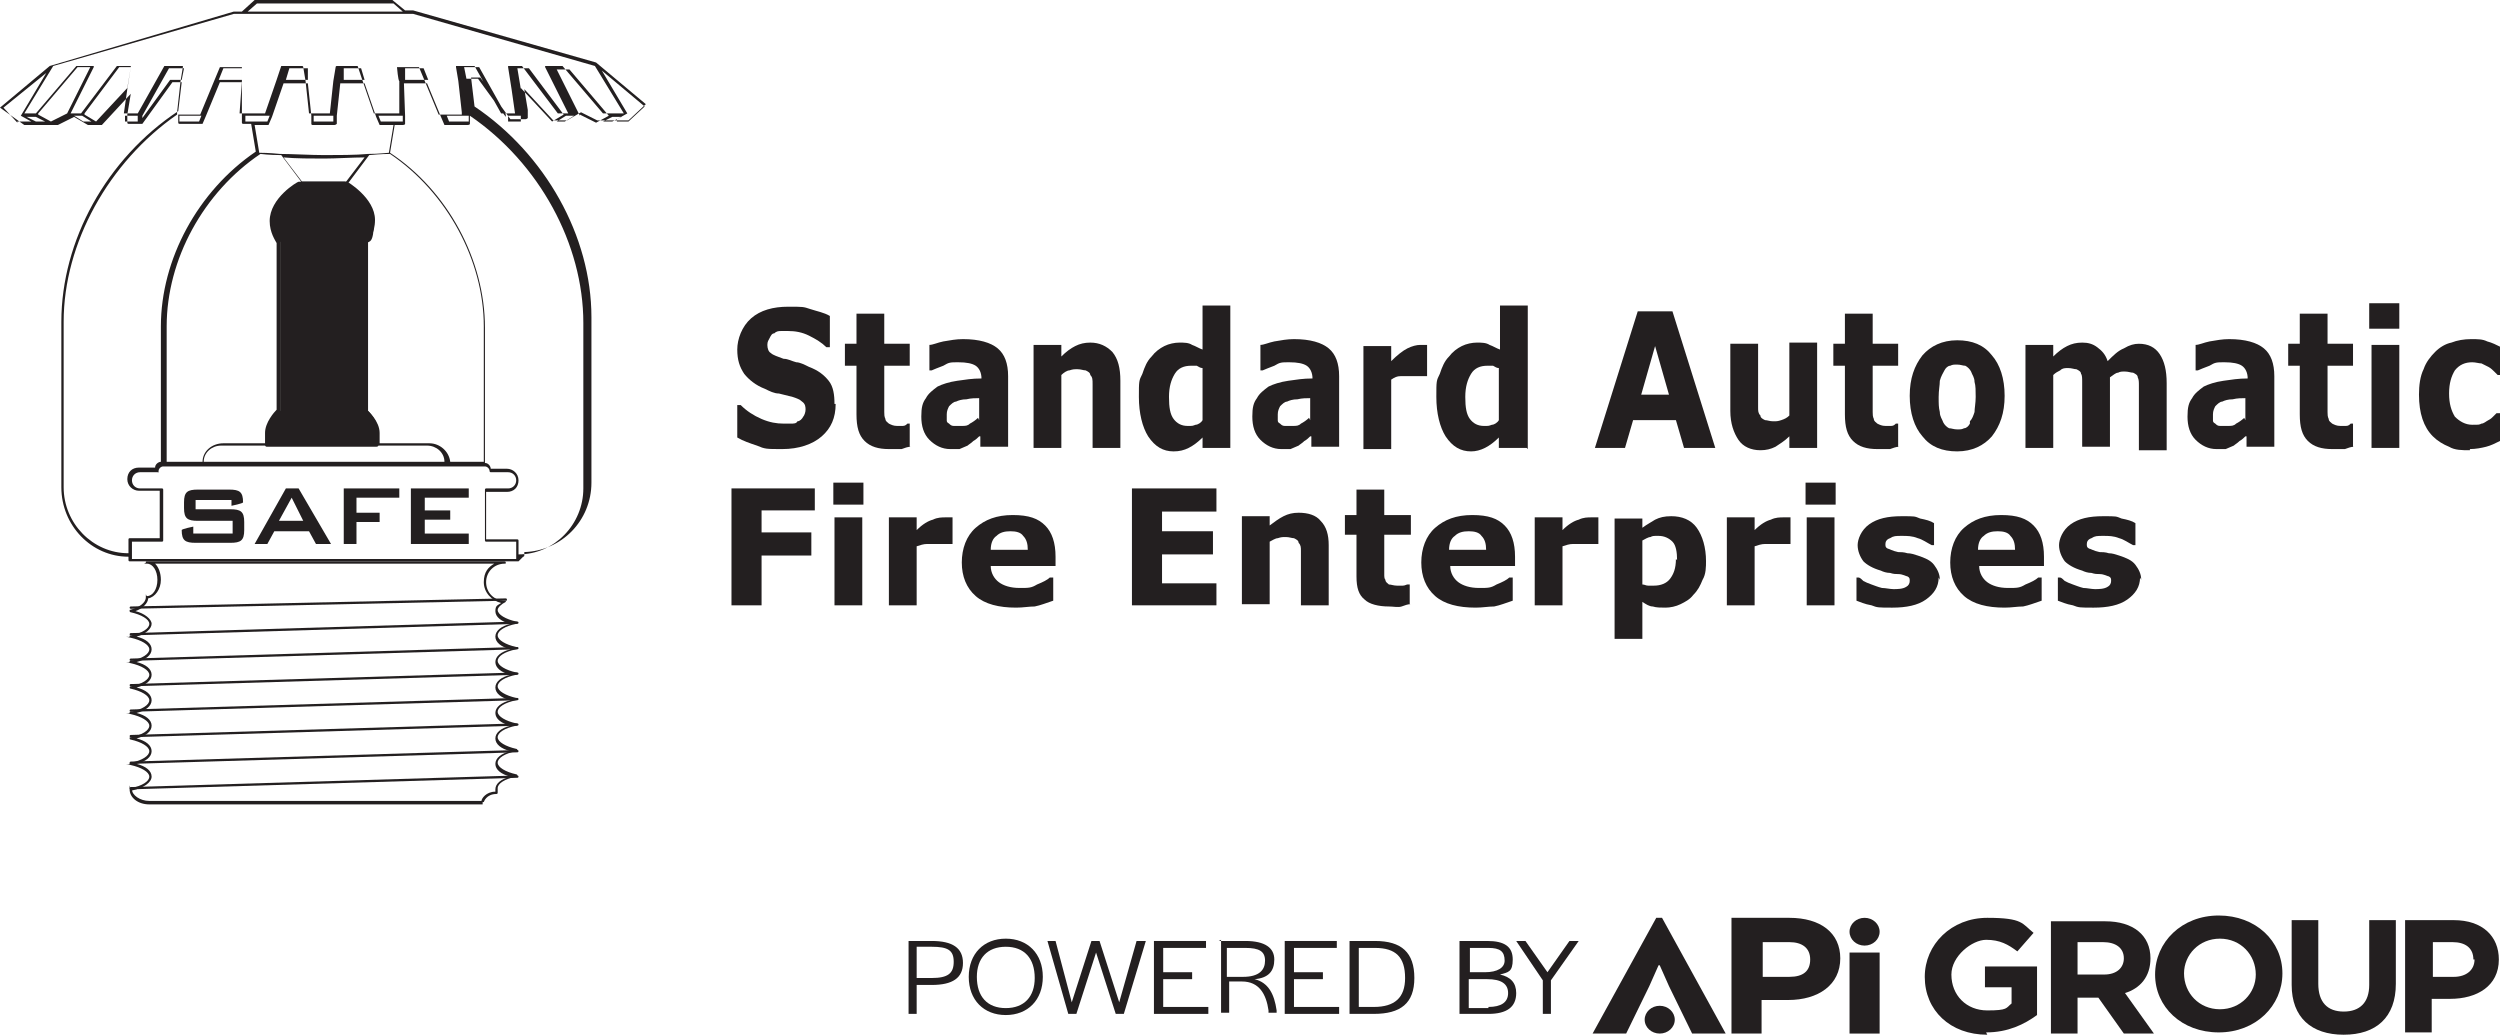 <svg data-name="Layer 1" xmlns="http://www.w3.org/2000/svg" version="1.1" viewBox="0 0 216 89.4" preserveAspectRatio="xMinYMin">
  <defs>
    <style>
      .cls-1 {
        fill: #231f20;
        stroke-width: 0px;
      }
    </style>
  </defs>
  <g>
    <path class="cls-1" d="M72.2,34.9c0,1.2-.4,2.1-1.2,2.8-.8.7-2,1.1-3.4,1.1s-1.5,0-2.2-.3c-.6-.2-1.2-.4-1.7-.7v-2.8h.3c.5.5,1.1.9,1.8,1.2.7.3,1.3.4,1.9.4s.4,0,.6,0c.3,0,.5,0,.6-.2.2,0,.4-.2.5-.4.1-.1.2-.4.2-.6s0-.5-.3-.7c-.2-.2-.5-.3-.8-.4-.4-.1-.8-.2-1.2-.3-.4,0-.8-.2-1.2-.4-.8-.3-1.4-.8-1.8-1.3-.4-.6-.6-1.2-.6-2.1s.4-2,1.2-2.7c.8-.7,1.9-1,3.2-1s1.3,0,1.9.2c.6.2,1.2.3,1.7.6v2.7h-.3c-.4-.4-.9-.7-1.5-1-.6-.3-1.2-.4-1.8-.4s-.4,0-.6,0c-.2,0-.4,0-.6.2-.2,0-.3.2-.4.4-.1.2-.2.3-.2.6,0,.3.1.6.3.7.2.2.6.3,1.1.5.4,0,.7.2,1.1.3.3,0,.7.2,1.1.4.8.3,1.3.7,1.7,1.2.4.5.5,1.2.5,2Z"/>
    <path class="cls-1" d="M78.7,38.6c-.3,0-.5.1-.8.2-.3,0-.6,0-1.1,0-.9,0-1.6-.2-2.1-.7-.5-.5-.7-1.2-.7-2.3v-4.2h-1v-1.9h1v-2.6h2.4v2.6h2.2v1.9h-2.2v3.2c0,.3,0,.6,0,.8,0,.2,0,.4.1.6,0,.2.2.3.3.4.2.1.4.2.7.2s.3,0,.5,0c.2,0,.3-.1.4-.2h.2v2Z"/>
    <path class="cls-1" d="M84.6,37.7c-.1.1-.3.3-.5.4-.2.2-.4.3-.5.4-.2.1-.5.2-.7.3-.3,0-.5,0-.8,0-.7,0-1.3-.3-1.8-.8-.5-.5-.7-1.2-.7-2s.1-1.2.4-1.6c.2-.4.6-.7,1-1,.4-.2,1-.4,1.7-.5.7-.1,1.3-.2,2.1-.2h0c0-.5-.2-.9-.5-1.1-.3-.2-.8-.3-1.5-.3s-.8,0-1.3.3c-.5.2-.8.3-1,.4h-.2v-2.2c.3,0,.7-.2,1.2-.3.6-.1,1.1-.2,1.7-.2,1.4,0,2.4.3,3,.8.6.5.9,1.3.9,2.4v6.1h-2.4v-.9ZM84.6,36.3v-1.9c-.3,0-.7,0-1.1.1-.4,0-.7.1-.9.2-.2,0-.4.2-.6.4-.1.2-.2.4-.2.7s0,.3,0,.5c0,.1,0,.2.2.3.1.1.2.2.4.2.1,0,.4,0,.7,0s.5,0,.7-.2c.2-.1.5-.3.7-.5Z"/>
    <path class="cls-1" d="M96.8,38.7h-2.4v-4.4c0-.4,0-.7,0-1.1,0-.4,0-.6-.2-.8,0-.2-.2-.3-.4-.4-.2,0-.4-.1-.7-.1s-.4,0-.7.1c-.2,0-.5.2-.7.4v6.3h-2.4v-8.9h2.4v1c.4-.4.8-.7,1.2-.9.4-.2.8-.3,1.3-.3.8,0,1.4.3,1.9.8.5.6.7,1.4.7,2.5v5.8Z"/>
    <path class="cls-1" d="M106.3,38.7h-2.4v-.9c-.4.4-.8.7-1.2.9-.4.2-.8.3-1.3.3-.9,0-1.6-.4-2.2-1.3-.5-.8-.8-2-.8-3.4s0-1.4.3-2c.2-.6.4-1.1.8-1.5.3-.4.7-.7,1.1-.9.4-.2.9-.3,1.3-.3s.8,0,1.1.2c.3.1.6.3.9.4v-3.8h2.4v12.4ZM103.9,36.2v-4.4c-.2,0-.3-.1-.5-.2-.2,0-.4,0-.5,0-.6,0-1.1.2-1.4.7-.3.5-.5,1.1-.5,2s.1,1.5.4,1.9c.3.4.7.6,1.2.6s.4,0,.7-.1c.2,0,.5-.2.6-.4Z"/>
    <path class="cls-1" d="M113.2,37.7c-.1.1-.3.3-.5.4-.2.2-.4.3-.5.4-.2.1-.5.2-.7.3-.3,0-.5,0-.8,0-.7,0-1.3-.3-1.8-.8-.5-.5-.7-1.2-.7-2s.1-1.2.4-1.6c.2-.4.6-.7,1-1,.4-.2,1-.4,1.7-.5.7-.1,1.3-.2,2.1-.2h0c0-.5-.2-.9-.5-1.1-.3-.2-.8-.3-1.5-.3s-.8,0-1.3.3c-.5.2-.8.3-1,.4h-.2v-2.2c.3,0,.7-.2,1.2-.3.6-.1,1.1-.2,1.7-.2,1.4,0,2.4.3,3,.8.6.5.9,1.3.9,2.4v6.1h-2.4v-.9ZM113.2,36.3v-1.9c-.3,0-.7,0-1.1.1-.4,0-.7.1-.9.2-.2,0-.4.2-.6.4-.1.2-.2.4-.2.7s0,.3,0,.5c0,.1,0,.2.2.3.1.1.2.2.4.2.1,0,.4,0,.7,0s.5,0,.7-.2c.2-.1.5-.3.7-.5Z"/>
    <path class="cls-1" d="M123.2,32.5h-.2c-.1,0-.3,0-.5,0-.2,0-.4,0-.6,0-.3,0-.6,0-.9,0-.3,0-.5.1-.8.3v6h-2.4v-8.9h2.4v1.3c.5-.5,1-.9,1.4-1.1.4-.2.8-.3,1.1-.3s.2,0,.3,0c.1,0,.2,0,.3,0v2.7Z"/>
    <path class="cls-1" d="M131.9,38.7h-2.4v-.9c-.4.4-.8.7-1.2.9-.4.2-.8.3-1.2.3-.9,0-1.6-.4-2.2-1.3-.5-.8-.8-2-.8-3.4s0-1.4.3-2c.2-.6.4-1.1.8-1.5.3-.4.7-.7,1.1-.9.4-.2.9-.3,1.3-.3s.8,0,1.1.2c.3.1.6.3.9.4v-3.8h2.4v12.4ZM129.5,36.2v-4.4c-.2,0-.3-.1-.5-.2-.2,0-.4,0-.5,0-.6,0-1.1.2-1.4.7-.3.5-.5,1.1-.5,2s.1,1.5.4,1.9c.3.4.7.6,1.2.6s.4,0,.7-.1c.2,0,.5-.2.6-.4Z"/>
    <path class="cls-1" d="M148.2,38.7h-2.7l-.7-2.4h-3.7l-.7,2.4h-2.6l3.7-11.8h3l3.7,11.8ZM144.2,34.1l-1.2-4.2-1.2,4.2h2.5Z"/>
    <path class="cls-1" d="M157,38.7h-2.4v-1c-.4.4-.9.7-1.2.9-.4.2-.8.3-1.3.3-.8,0-1.5-.3-1.9-.9-.4-.6-.7-1.4-.7-2.5v-5.8h2.4v4.4c0,.5,0,.8,0,1.1,0,.3,0,.5.2.7,0,.2.2.3.4.4.2,0,.4.1.7.1s.4,0,.7-.1.5-.2.7-.4v-6.3h2.4v8.9Z"/>
    <path class="cls-1" d="M164.1,38.6c-.3,0-.5.1-.8.2-.3,0-.6,0-1.1,0-.9,0-1.6-.2-2.1-.7-.5-.5-.7-1.2-.7-2.3v-4.2h-1v-1.9h1v-2.6h2.4v2.6h2.2v1.9h-2.2v3.2c0,.3,0,.6,0,.8,0,.2,0,.4.1.6,0,.2.2.3.3.4.2.1.4.2.7.2s.3,0,.5,0c.2,0,.3-.1.4-.2h.2v2Z"/>
    <path class="cls-1" d="M173.2,34.2c0,1.5-.4,2.6-1.1,3.5-.7.8-1.7,1.3-3,1.3s-2.3-.4-3-1.3c-.7-.8-1.1-2-1.1-3.5s.4-2.6,1.1-3.5c.7-.8,1.7-1.3,3-1.3s2.3.4,3,1.3c.7.8,1.1,2,1.1,3.5ZM170.2,36.4c.2-.2.3-.5.4-.8,0-.3.1-.8.1-1.3s0-1-.1-1.3c0-.4-.2-.6-.3-.9-.1-.2-.3-.4-.5-.5-.2,0-.4-.1-.7-.1s-.4,0-.6.1c-.2,0-.4.2-.5.4-.1.2-.3.5-.4.9,0,.4-.1.8-.1,1.4s0,.9.1,1.3c0,.4.2.6.3.9.1.2.3.4.5.5.2,0,.4.1.7.1s.4,0,.6-.1c.2,0,.4-.2.5-.4Z"/>
    <path class="cls-1" d="M182.3,32.3v6.3h-2.4v-4.5c0-.4,0-.8,0-1.1,0-.3,0-.6-.1-.7,0-.2-.2-.3-.4-.4-.2,0-.4-.1-.7-.1s-.5,0-.7.2c-.2.1-.4.2-.6.4v6.3h-2.4v-8.9h2.4v1c.4-.4.8-.7,1.2-.9.4-.2.8-.3,1.3-.3s.9.1,1.3.4c.4.3.7.6.9,1.2.5-.5.9-.9,1.4-1.1.5-.3.9-.4,1.3-.4.8,0,1.4.3,1.8.9.4.6.6,1.4.6,2.5v5.8h-2.4v-4.5c0-.4,0-.8,0-1.1,0-.3,0-.5-.1-.7,0-.2-.2-.3-.4-.4-.2,0-.4-.1-.7-.1s-.4,0-.6.1c-.2,0-.4.2-.7.4Z"/>
    <path class="cls-1" d="M194,37.7c-.1.1-.3.3-.5.4-.2.2-.4.3-.5.4-.2.1-.5.2-.7.3-.3,0-.5,0-.8,0-.7,0-1.3-.3-1.8-.8s-.7-1.2-.7-2,.1-1.2.4-1.6c.2-.4.6-.7,1-1,.4-.2,1-.4,1.7-.5.7-.1,1.3-.2,2.1-.2h0c0-.5-.2-.9-.5-1.1-.3-.2-.8-.3-1.5-.3s-.8,0-1.3.3c-.5.2-.8.3-1,.4h-.2v-2.2c.3,0,.7-.2,1.2-.3.6-.1,1.1-.2,1.7-.2,1.4,0,2.4.3,3,.8.6.5.9,1.3.9,2.4v6.1h-2.4v-.9ZM194,36.3v-1.9c-.3,0-.7,0-1.1.1-.4,0-.7.1-.9.2-.2,0-.4.2-.6.4-.1.2-.2.4-.2.7s0,.3,0,.5c0,.1,0,.2.2.3.1.1.2.2.4.2.1,0,.4,0,.7,0s.5,0,.7-.2c.2-.1.5-.3.7-.5Z"/>
    <path class="cls-1" d="M203.4,38.6c-.3,0-.5.1-.8.2-.3,0-.6,0-1.1,0-.9,0-1.6-.2-2.1-.7-.5-.5-.7-1.2-.7-2.3v-4.2h-1v-1.9h1v-2.6h2.4v2.6h2.2v1.9h-2.2v3.2c0,.3,0,.6,0,.8,0,.2,0,.4.1.6,0,.2.2.3.3.4.2.1.4.2.7.2s.3,0,.5,0c.2,0,.3-.1.4-.2h.2v2Z"/>
    <path class="cls-1" d="M207.3,28.4h-2.6v-2.2h2.6v2.2ZM207.3,38.7h-2.4v-8.9h2.4v8.9Z"/>
    <path class="cls-1" d="M213.4,38.9c-.7,0-1.3,0-1.8-.3-.5-.2-1-.5-1.4-.9-.4-.4-.7-.9-.9-1.5-.2-.6-.3-1.3-.3-2.1s.1-1.6.4-2.2c.2-.6.6-1.1,1-1.5.4-.4.9-.7,1.4-.8.5-.2,1.1-.3,1.7-.3s1,0,1.4.2c.4.1.8.3,1.2.5v2.4h-.3c0,0-.2-.2-.3-.3-.1-.1-.3-.3-.5-.4-.2-.1-.4-.2-.6-.3-.2,0-.5-.1-.8-.1-.6,0-1.1.2-1.5.7-.3.5-.5,1.1-.5,2s.2,1.5.5,2c.4.4.9.7,1.5.7s.6,0,.8-.1c.2,0,.4-.2.6-.3.2-.1.3-.2.4-.3.1-.1.2-.2.3-.3h.3v2.4c-.4.2-.8.4-1.2.5-.4.1-.9.2-1.4.2Z"/>
  </g>
  <path class="cls-1" d="M41.7,69.5H12.9c-1,0-1.7-.6-1.7-1.3s0-.1.1-.1c1-.2,1.6-.6,1.6-1s-.7-.8-1.6-1-.1,0-.1-.1,0-.1.1-.1c1-.2,1.6-.6,1.6-1s-.7-.8-1.6-1c0,0-.1,0-.1-.1s0-.1.1-.1c1-.2,1.6-.6,1.6-1s-.7-.8-1.6-1-.1,0-.1-.1,0-.1.1-.1c1-.2,1.6-.6,1.6-1s-.7-.8-1.6-1c0,0-.1,0-.1-.1,0,0,0-.1.1-.1,1-.2,1.6-.6,1.6-1s-.7-.8-1.6-1-.1,0-.1-.1,0-.1.1-.1c1-.2,1.6-.6,1.6-1s-.7-.8-1.6-1-.1,0-.1-.1,0-.1.1-.1c1-.2,1.6-.6,1.6-1s-.7-.8-1.6-1c0,0-.1,0-.1-.1,0,0,0-.1,0-.1.8-.2,1.4-.6,1.4-1.1s0-.1.1-.1c.5,0,.9-.6.9-1.4s-.4-1.4-.9-1.4-.1,0-.1-.1,0-.1.1-.1h30.9c0,0,.1,0,.1.1s0,.1-.1.1c-.9,0-1.6.7-1.6,1.6s.7,1.6,1.6,1.6.1,0,.1,0,0,.1,0,.1c-.4.2-.7.5-.7.7,0,.4.7.8,1.6,1,0,0,.1,0,.1.1,0,0,0,.1-.1.1-1,.2-1.6.6-1.6,1s.7.8,1.6,1c0,0,.1,0,.1.1,0,0,0,.1-.1.1-1,.2-1.6.6-1.6,1s.7.8,1.6,1c0,0,.1,0,.1.1,0,0,0,.1-.1.1-1,.2-1.6.6-1.6,1s.7.8,1.6,1c0,0,.1,0,.1.1,0,0,0,.1-.1.1-1,.2-1.6.6-1.6,1s.7.8,1.6,1c0,0,.1,0,.1.1,0,0,0,.1-.1.1-1,.2-1.6.6-1.6,1s.7.8,1.6,1c0,0,.1,0,.1.1,0,0,0,.1-.1.1-1,.2-1.6.6-1.6,1s.7.8,1.6,1c0,0,.1,0,.1.1,0,0,0,.1-.1.1-1,.2-1.6.6-1.6,1v.4c0,0,0,.1-.1.1-.9,0-1.1.7-1.1.7,0,0,0,0-.1,0ZM11.4,68.2c0,.5.7,1,1.5,1h28.7c0-.2.4-.8,1.2-.8v-.2c0-.5.5-.9,1.3-1.1-.8-.2-1.3-.6-1.3-1.1s.5-.9,1.3-1.1c-.8-.2-1.3-.6-1.3-1.1s.5-.9,1.3-1.1c-.8-.2-1.3-.6-1.3-1.1s.5-.9,1.3-1.1c-.8-.2-1.3-.6-1.3-1.1s.5-.9,1.3-1.1c-.8-.2-1.3-.6-1.3-1.1s.5-.9,1.3-1.1c-.8-.2-1.3-.6-1.3-1.1s.5-.9,1.3-1.1c-.8-.2-1.3-.6-1.3-1.1s.2-.5.5-.7c-.8-.2-1.5-.9-1.5-1.8s.4-1.3.9-1.6H13.4c.3.3.5.8.5,1.4,0,.8-.5,1.5-1.1,1.6,0,.4-.5.9-1.1,1.1.8.2,1.4.7,1.4,1.1s-.5.9-1.3,1.1c.8.2,1.3.6,1.3,1.1s-.5.9-1.3,1.1c.8.2,1.3.6,1.3,1.1s-.5.9-1.3,1.1c.8.2,1.3.6,1.3,1.1s-.5.9-1.3,1.1c.8.2,1.3.6,1.3,1.1s-.5.9-1.3,1.1c.8.2,1.3.6,1.3,1.1s-.5.9-1.3,1.1c.8.2,1.3.6,1.3,1.1s-.7,1-1.7,1.2Z"/>
  <path class="cls-1" d="M32.8,38.4v-1c0-1-1-1.9-1-1.9v-14.6s.6-.7.6-1.9c0-1.9-2.4-3.3-2.4-3.3h-4s-2.4,1.4-2.4,3.3.6,1.9.6,1.9v14.6s-1,.9-1,1.9v1h9.7Z"/>
  <path class="cls-1" d="M32.8,38.6h-9.7c-.1,0-.2,0-.2-.2v-1c0-.9.8-1.8,1-2v-14.4c-.1-.2-.6-.9-.6-1.9,0-2,2.4-3.4,2.5-3.4,0,0,0,0,0,0h4s0,0,0,0c.1,0,2.5,1.4,2.5,3.4s-.4,1.7-.6,1.9v14.4c.2.2,1,1,1,2v1c0,.1,0,.2-.2.2ZM23.3,38.2h9.3v-.8c0-.9-.9-1.8-.9-1.8,0,0,0,0,0-.1v-14.6s0,0,0-.1c0,0,.5-.6.5-1.7,0-1.6-2-2.9-2.3-3.1h-3.9c-.3.2-2.3,1.4-2.3,3.1s.5,1.7.5,1.7c0,0,0,0,0,.1v14.6c0,0,0,.1,0,.1,0,0-.9.9-.9,1.8v.8Z"/>
  <path class="cls-1" d="M44.8,48.5H11.2c0,0-.1,0-.1-.1v-.3c-3.2,0-5.8-2.7-5.8-6v-14.3c0-7,3.9-14.1,10.1-18.2l.3-2.5h-.8l-2.6,3.6s0,0,0,0h0s0,0,0,0c0,0,0,0,0,0h0s0,0,0,0h-1.2c0,0-.1,0-.1-.1v-.7c0,0,0,0,0,0s0,0,0,0l.3-1.8-2.5,2.7s0,0,0,0h0s0,0,0,0h0s0,0,0,0h0s0,0,0,0h-1.2s0,0,0,0t0,0s0,0,0,0l-1.2-.7-1.4.7s0,0,0,0h-1.2s0,0,0,0h-1.7s0,0,0,0L0,9.3s0,0,0,0c0,0,0,0,0,0l4.3-3.6s0,0,0,0L20.2,1s0,0,0,0h.7L22,0s0,0,0,0h11.9s0,0,0,0l1.1.9h.7s0,0,0,0l15.8,4.5s0,0,0,0l4.3,3.6s0,0,0,0c0,0,0,0,0,0l-1.5,1.4s0,0,0,0h-1.5s0,0,0,0h-1.2s0,0,0,0l-1.4-.7-1.2.7s0,0,0,0h0s0,0,0,0h-1.2s0,0,0,0h0s0,0,0,0h0s0,0,0,0c0,0,0,0,0,0l-2.5-2.7.3,1.8s0,0,0,0,0,0,0,0v.7c0,0-.1.1-.2.1h-1.2s0,0-.1,0l-2.6-3.6h-.8l.3,2.5c6.1,4.1,10.1,11.2,10.1,18.2v14.3c0,3.3-2.6,5.9-5.8,6v.3c0,0,0,.1-.1.1ZM11.3,48.3h33.3v-1.5h-2.6c0,0-.1,0-.1-.1v-4.4c0,0,0-.1.1-.1h1.9c.4,0,.7-.3.7-.7s-.3-.7-.7-.7h-1.5c0,0-.1,0-.1-.1,0-.2-.2-.4-.4-.4H14.1c-.2,0-.4.2-.4.4s0,.1-.1.1h-1.5c-.4,0-.7.3-.7.7s.3.7.7.7h1.9c0,0,.1,0,.1.1v4.4c0,0,0,.1-.1.1h-2.6v1.5ZM42.1,46.6h2.6c0,0,.1,0,.1.1v1.2c3.1,0,5.6-2.6,5.6-5.7v-14.3c0-6.8-3.8-13.8-9.8-17.9h0s0,0,0,0c0,0,0,0,0,0v.7c0,0,0,.1-.2.1h-1.9s0,0-.1,0l-.3-.7s0,0,0,0l-1.2-2.9h-2s.1,2.8.1,2.8c0,0,0,0,0,0,0,0,0,0,0,0v.7c0,0,0,.1-.2.1h-.7l-.4,2.4c5,3.3,8.2,9.3,8.2,15.1v11.7c.3,0,.5.3.5.5h1.4c.5,0,1,.4,1,1s-.4,1-1,1h-1.8v4.1ZM15.3,9.9c-5.9,4.1-9.8,11.1-9.8,17.9v14.3c0,3.1,2.5,5.7,5.6,5.7v-1.2c0,0,0-.1.1-.1h2.6v-4.1h-1.8c-.5,0-1-.4-1-1s.4-1,1-1h1.4c0-.3.3-.5.5-.5v-11.7c0-5.8,3.2-11.7,8.2-15.1l-.4-2.4h-.7c0,0-.1,0-.1-.1v-.7s0,0,0,0c0,0,0,0,0,0v-2.8c.1,0-1.9,0-1.9,0l-1.2,2.9s0,0,0,0l-.3.7s0,0-.1,0h-1.9c0,0-.1,0-.1-.1v-.7s0,0,0,0c0,0,0,0,0,0ZM38.7,39.9h3.1v-11.7c0-5.7-3.2-11.6-8.1-14.9-.2,0-.7,0-1.8.1l-1.8,2.4s0,0,0,0h-4s0,0,0,0l-1.8-2.4c-1.1,0-1.7-.1-1.8-.1-4.9,3.3-8.1,9.1-8.1,14.9v11.7h3.1c0-.9.8-1.6,1.8-1.6h17.8c.9,0,1.7.7,1.8,1.6ZM17.6,39.9h20.8c0-.8-.7-1.4-1.5-1.4h-17.8c-.8,0-1.5.6-1.5,1.4ZM26.1,15.7h3.8l1.6-2.1c-1,0-2.5.1-3.5.1s-2.5,0-3.5-.1l1.6,2.1ZM24.2,13.3h0c1,0,2.7.1,3.8.1s2.8,0,3.8-.1h0c1,0,1.6-.1,1.8-.1l.4-2.4h-1.1c0,0,0,0-.1,0l-.3-.7s0,0,0,0l-1-2.9h-2.1l-.3,2.8s0,0,0,0v.7c0,0-.1.1-.2.1h-1.9c0,0-.1,0-.1-.1v-.7c0,0,0,0,0,0l-.3-2.8h-2.1l-1,2.9s0,0,0,0l-.3.7s0,0-.1,0h-1.1l.4,2.4c.2,0,.8,0,1.8.1ZM53.3,10.5h1l1.4-1.3-3.7-3.1,2.2,3.7s0,0,0,0c0,0,0,0,0,0,0,0,0,0,0,0h0s0,0,0,0h0s0,0,0,0c0,0,0,0,0,0l-.9.5ZM52.1,10.5h.8l.8-.4h-.8l-.8.4ZM48.1,10.5h.7l.8-.5h-.7l-.8.5ZM44,10.5h1v-.5c0,0-1.1,0-1.1,0v.5ZM38.8,10.5h1.7v-.5s-1.9,0-1.9,0l.2.5ZM34.1,10.5h.7v-.5s-2.1,0-2.1,0l.2.5h1.2ZM27.2,10.5h1.6v-.5c0,0-1.7,0-1.7,0v.5ZM21.9,10.5h1.2l.2-.5h-2.1v.5h.8ZM15.5,10.5h1.7l.2-.5h-1.9v.5ZM10.9,10.5h1v-.5c0,0-1.1,0-1.1,0v.5ZM7.2,10.5h.7l-.8-.5h-.7l.8.5ZM3.2,10.5h.7l-.8-.4h-.8l.8.4ZM1.5,10.5h1.2l-.9-.5s0,0,0,0t0,0h0s0,0,0,0h0s0,0,0,0c0,0,0,0,0,0h0s0,0,0,0c0,0,0,0,0,0h0s0,0,0,0l2.2-3.7L.3,9.3l1.2,1.3ZM50.1,9.9l1.4.7,1.1-.6-3.4-4h-1.1l2,4ZM3.3,9.9l1.1.6,1.4-.7,2-4h-1.1l-3.4,4ZM45,7.6l2.7,2.9,1-.6-3-4h-1l.3,1.8ZM7.3,9.9l1,.6,2.7-2.9.3-1.8h-1l-3,4ZM40.3,6.8h.9s0,0,.1,0l2.4,3.3v-.2s-2.3-4.1-2.3-4.1h-1.3l.2,1ZM12.3,10v.2s2.4-3.3,2.4-3.3c0,0,0,0,.1,0h.9l.2-1h-1.3l-2.3,4.1ZM52.9,9.8h1l-2.5-4.1-15.7-4.5h-15.5L4.6,5.7l-2.5,4.1h1l3.5-4.1s0,0,0,0h1.4s0,0,.1,0c0,0,0,0,0,.1l-2,4h.9l3.1-4.1s0,0,0,0h1.2s0,0,0,0c0,0,0,0,0,.1l-.3,1.9-.3,2.1h1.2l2.3-4.1s0,0,.1,0h1.5s0,0,0,0,0,0,0,.1l-.2,1.2-.3,2.7s0,0,0,0v.2s2,0,2,0l1.2-2.9s0,0,0,0l.5-1.2s0,0,.1,0h1.8s0,0,0,0,0,0,0,0v1.2c0,0-.2,2.8-.2,2.8h2.2l1-2.9h0s.4-1.2.4-1.2c0,0,0,0,.1,0h1.7c0,0,.1,0,.1.1l.2,1.2s0,0,0,0l.3,2.8h1.8l.3-2.8s0,0,0,0l.2-1.2c0,0,0-.1.1-.1h1.7c0,0,.1,0,.1,0l.4,1.2s0,0,0,0l1,2.9h2.2v-2.8c-.1,0-.2-1.2-.2-1.2,0,0,0,0,0,0,0,0,0,0,0,0h1.8s0,0,.1,0l.5,1.2s0,0,0,0l1.2,2.9h2v-.2s0,0,0,0h0s0,0,0,0l-.3-2.7-.2-1.2s0,0,0-.1,0,0,0,0h1.5s0,0,.1,0l2.3,4.1h1.2l-.3-2.1-.3-1.9s0,0,0-.1c0,0,0,0,0,0h1.2s0,0,0,0l3.1,4.1h.9l-2-4s0,0,0-.1c0,0,0,0,.1,0h1.4s0,0,0,0l3.5,4.1ZM29.5,6.9h2l-.3-1h-1.5v1ZM24.6,6.9h2v-1h-1.6l-.3,1ZM35,5.9v1c0,0,2,0,2,0l-.4-1h-1.6ZM19,6.9h1.9s0-1,0-1h-1.6l-.4,1ZM21.3,1h13.5l-.8-.7h-11.8l-.8.7Z"/>
  <path class="cls-1" d="M44.8,41.5c0,0,0,0,0,0v-12.8c0,0,0,0,0,0s0,0,0,0v12.8c0,0,0,0,0,0ZM11.2,41.5c0,0,0,0,0,0v-12.8c0,0,0,0,0,0s0,0,0,0v12.8c0,0,0,0,0,0Z"/>
  <path class="cls-1" d="M11.3,54.9c0,0-.1,0-.1-.1,0,0,0-.1.1-.1l33.4-1s0,0,0,0c0,0,.1,0,.1.1,0,0,0,.1-.1.1l-33.4,1s0,0,0,0ZM11.3,52.6c0,0-.1,0-.1-.1,0,0,0-.1.1-.1l32.4-.7c0,0,.1,0,.1.1s0,.1-.1.1l-32.4.7h0Z"/>
  <path class="cls-1" d="M13,56c0,0,0,0,0,0,0,0,0,0,0,0l29.9-1.1s0,0,0,0c0,0,0,0,0,0l-29.9,1.1h0ZM13,53.8c0,0,0,0,0,0,0,0,0,0,0,0l29.9-1.1s0,0,0,0c0,0,0,0,0,0l-29.9,1.1h0Z"/>
  <path class="cls-1" d="M11.3,57.1c0,0-.1,0-.1-.1,0,0,0-.1.1-.1l33.4-1s0,0,0,0c0,0,.1,0,.1.1,0,0,0,.1-.1.1l-33.4,1s0,0,0,0Z"/>
  <path class="cls-1" d="M13,58.2c0,0,0,0,0,0,0,0,0,0,0,0l29.9-1.1s0,0,0,0c0,0,0,0,0,0l-29.9,1.1h0Z"/>
  <path class="cls-1" d="M11.3,59.3c0,0-.1,0-.1-.1,0,0,0-.1.1-.1l33.4-1s0,0,0,0c0,0,.1,0,.1.1,0,0,0,.1-.1.1l-33.4,1s0,0,0,0Z"/>
  <path class="cls-1" d="M13,60.5c0,0,0,0,0,0,0,0,0,0,0,0l29.9-1.1c0,0,0,0,0,0,0,0,0,0,0,0l-29.9,1.1h0Z"/>
  <path class="cls-1" d="M11.3,61.5c0,0-.1,0-.1-.1,0,0,0-.1.1-.1l33.4-1s0,0,0,0c0,0,.1,0,.1.1,0,0,0,.1-.1.1l-33.4,1s0,0,0,0Z"/>
  <path class="cls-1" d="M13,62.7c0,0,0,0,0,0,0,0,0,0,0,0l29.9-1.1s0,0,0,0c0,0,0,0,0,0l-29.9,1.1h0Z"/>
  <path class="cls-1" d="M11.3,63.7c0,0-.1,0-.1-.1,0,0,0-.1.1-.1l33.4-1s0,0,0,0c0,0,.1,0,.1.1,0,0,0,.1-.1.1l-33.4,1s0,0,0,0Z"/>
  <path class="cls-1" d="M13,64.9c0,0,0,0,0,0,0,0,0,0,0,0l29.9-1.1s0,0,0,0c0,0,0,0,0,0l-29.9,1.1h0Z"/>
  <path class="cls-1" d="M11.3,66c0,0-.1,0-.1-.1,0,0,0-.1.1-.1l33.4-1s0,0,0,0c0,0,.1,0,.1.1,0,0,0,.1-.1.1l-33.4,1s0,0,0,0Z"/>
  <path class="cls-1" d="M13,67.1c0,0,0,0,0,0,0,0,0,0,0,0l29.9-1.1c0,0,0,0,0,0,0,0,0,0,0,0l-29.9,1.1h0Z"/>
  <path class="cls-1" d="M11.3,68.2c0,0-.1,0-.1-.1,0,0,0-.1.1-.1l33.4-1s0,0,0,0c0,0,.1,0,.1.1,0,0,0,.1-.1.1l-33.4,1s0,0,0,0Z"/>
  <path class="cls-1" d="M42.9,68.6h-10.9c0,0,0,0,0,0s0,0,0,0h10.9c0,0,0,0,0,0s0,0,0,0ZM22.6,51.5h-9.9c0,0,0,0,0,0s0,0,0,0h9.9c0,0,0,0,0,0s0,0,0,0ZM42.4,40.7h-17.6c0,0,0,0,0,0s0,0,0,0h17.6c0,0,0,0,0,0s0,0,0,0ZM15.9,40.7h-2.3c0,0,0,0,0,0s0,0,0,0h2.3c0,0,0,0,0,0s0,0,0,0Z"/>
  <path class="cls-1" d="M16.9,43v1h3c.9,0,1.2.2,1.2,1.1v.7c0,.9-.3,1.1-1.2,1.1h-3c-.9,0-1.2-.2-1.2-1.1h0c0-.1,1-.3,1-.3v.6h3.4v-1.1h-3c-.9,0-1.2-.2-1.2-1.1v-.5c0-.9.3-1.1,1.2-1.1h2.7c.9,0,1.2.2,1.2,1.1h0c0,.1-1,.3-1,.3v-.5h-3.1Z"/>
  <path class="cls-1" d="M24.7,42.2h1.1l2.8,4.8h-1.3l-.6-1.1h-3l-.6,1.1h-1.1l2.7-4.8h0ZM26.2,45l-1-2-1.1,2h2.1Z"/>
  <polygon class="cls-1" points="29.7 42.2 34.5 42.2 34.5 43 30.8 43 30.8 44.3 32.8 44.3 32.8 45.1 30.8 45.1 30.8 47 29.7 47 29.7 42.2 29.7 42.2"/>
  <polygon class="cls-1" points="35.5 42.2 40.5 42.2 40.5 43 36.7 43 36.7 44.1 38.9 44.1 38.9 44.9 36.7 44.9 36.7 46.1 40.5 46.1 40.5 47 35.5 47 35.5 42.2 35.5 42.2"/>
  <g>
    <path class="cls-1" d="M70.4,44.1h-4.6v1.9h4.3v2h-4.3v4.3h-2.6v-10.1h7.2v2Z"/>
    <path class="cls-1" d="M74.6,43.6h-2.6v-1.9h2.6v1.9ZM74.5,52.3h-2.4v-7.6h2.4v7.6Z"/>
    <path class="cls-1" d="M82.3,47h-.2c-.1,0-.3,0-.5,0-.2,0-.4,0-.6,0-.3,0-.7,0-.9,0-.3,0-.6.1-.9.2v5.1h-2.4v-7.6h2.4v1.1c.5-.5,1-.8,1.4-.9.4-.2.8-.2,1.1-.2s.2,0,.3,0c.1,0,.2,0,.3,0v2.3Z"/>
    <path class="cls-1" d="M91.2,48.9h-5.6c0,.6.3,1.1.7,1.4.4.3,1,.5,1.8.5s1,0,1.5-.3c.5-.2.9-.4,1.1-.6h.3v2c-.6.2-1.1.4-1.6.5-.5,0-1,.1-1.6.1-1.5,0-2.7-.3-3.5-1-.8-.7-1.2-1.7-1.2-2.9s.4-2.3,1.2-3c.8-.7,1.8-1.1,3.2-1.1s2.2.3,2.8.9c.6.6.9,1.5.9,2.7v.9ZM88.8,47.5c0-.5-.1-.9-.4-1.2-.2-.3-.6-.4-1.1-.4s-.9.1-1.2.4c-.3.2-.5.6-.5,1.2h3.2Z"/>
    <path class="cls-1" d="M105.1,52.3h-7.3v-10.1h7.3v2h-4.7v1.7h4.4v2h-4.4v2.5h4.7v2Z"/>
    <path class="cls-1" d="M114.8,52.3h-2.4v-3.8c0-.3,0-.6,0-.9,0-.3,0-.5-.2-.7,0-.2-.2-.3-.4-.4-.2,0-.4-.1-.7-.1s-.4,0-.7.1c-.2,0-.5.2-.7.3v5.4h-2.4v-7.6h2.4v.8c.4-.3.8-.6,1.2-.8.4-.2.8-.3,1.3-.3.8,0,1.5.2,1.9.7.5.5.7,1.2.7,2.1v5Z"/>
    <path class="cls-1" d="M121.9,52.2c-.3,0-.5.1-.8.2s-.7,0-1.1,0c-.9,0-1.7-.2-2.1-.6-.5-.4-.7-1-.7-2v-3.6h-1v-1.7h1v-2.2h2.4v2.2h2.3v1.7h-2.3v2.7c0,.3,0,.5,0,.7,0,.2,0,.4.1.5,0,.2.2.3.3.4.2,0,.4.1.7.1s.3,0,.5,0c.2,0,.3-.1.4-.1h.2v1.7Z"/>
    <path class="cls-1" d="M130.9,48.9h-5.6c0,.6.3,1.1.7,1.4.4.3,1,.5,1.8.5s1,0,1.5-.3c.5-.2.9-.4,1.1-.6h.3v2c-.6.2-1.1.4-1.6.5-.5,0-1,.1-1.6.1-1.5,0-2.7-.3-3.5-1-.8-.7-1.2-1.7-1.2-2.9s.4-2.3,1.2-3c.8-.7,1.8-1.1,3.2-1.1s2.2.3,2.8.9c.6.6.9,1.5.9,2.7v.9ZM128.4,47.5c0-.5-.1-.9-.4-1.2-.2-.3-.6-.4-1.1-.4s-.9.1-1.2.4c-.3.2-.5.6-.5,1.2h3.2Z"/>
    <path class="cls-1" d="M138.1,47h-.2c-.1,0-.3,0-.5,0-.2,0-.4,0-.6,0-.3,0-.7,0-.9,0-.3,0-.6.1-.9.2v5.1h-2.4v-7.6h2.4v1.1c.5-.5,1-.8,1.4-.9.4-.2.8-.2,1.1-.2s.2,0,.3,0c.1,0,.2,0,.3,0v2.3Z"/>
    <path class="cls-1" d="M147.4,48.4c0,.6,0,1.2-.3,1.7-.2.5-.4.9-.8,1.3-.3.4-.7.6-1.1.8-.4.2-.9.3-1.3.3s-.8,0-1.1-.1c-.3,0-.6-.2-.9-.4v3.2h-2.4v-10.4h2.4v.8c.4-.3.8-.5,1.1-.7.4-.2.8-.3,1.4-.3.9,0,1.7.3,2.2,1,.5.7.8,1.7.8,2.9ZM144.9,48.4c0-.7-.1-1.3-.4-1.6-.3-.3-.7-.5-1.2-.5s-.5,0-.7.1c-.2,0-.5.2-.7.3v3.8c.2,0,.3.1.5.1.2,0,.4,0,.5,0,.6,0,1.1-.2,1.4-.6.3-.4.5-.9.5-1.7Z"/>
    <path class="cls-1" d="M154.7,47h-.2c-.1,0-.3,0-.5,0-.2,0-.4,0-.6,0-.3,0-.7,0-.9,0-.3,0-.6.1-.9.2v5.1h-2.4v-7.6h2.4v1.1c.5-.5,1-.8,1.4-.9.4-.2.8-.2,1.1-.2s.2,0,.3,0c.1,0,.2,0,.3,0v2.3Z"/>
    <path class="cls-1" d="M158.6,43.6h-2.6v-1.9h2.6v1.9ZM158.5,52.3h-2.4v-7.6h2.4v7.6Z"/>
    <path class="cls-1" d="M167.5,49.9c0,.8-.4,1.4-1.1,1.9-.7.5-1.7.7-2.9.7s-1.3,0-1.8-.2c-.6-.1-1-.3-1.3-.4v-2h.2c.1,0,.3.2.4.3.2.1.4.2.7.3.3.1.5.2.9.3.3,0,.7.1,1,.1s.8,0,1.1-.2c.2-.1.3-.3.3-.5s0-.3-.2-.4c-.1,0-.4-.2-.8-.2-.2,0-.4,0-.7-.1-.3,0-.6-.1-.8-.2-.7-.2-1.2-.5-1.5-.8-.3-.4-.5-.9-.5-1.4s.3-1.3,1-1.8c.7-.5,1.6-.7,2.8-.7s1.1,0,1.6.2c.5.1.9.2,1.2.4v1.9h-.2c-.4-.2-.8-.5-1.2-.6-.5-.2-.9-.2-1.4-.2s-.7,0-1,.2c-.3.1-.4.3-.4.5s0,.3.2.4c.1,0,.4.2.9.3.2,0,.5,0,.8.1.3,0,.6.1.9.2.6.2,1.1.4,1.4.8.3.4.5.8.5,1.3Z"/>
    <path class="cls-1" d="M176.6,48.9h-5.6c0,.6.3,1.1.7,1.4.4.3,1,.5,1.8.5s1,0,1.5-.3c.5-.2.9-.4,1.1-.6h.3v2c-.6.2-1.1.4-1.6.5-.5,0-1,.1-1.6.1-1.5,0-2.7-.3-3.5-1-.8-.7-1.2-1.7-1.2-2.9s.4-2.3,1.2-3c.8-.7,1.8-1.1,3.2-1.1s2.2.3,2.8.9c.6.6.9,1.5.9,2.7v.9ZM174.1,47.5c0-.5-.1-.9-.4-1.2-.2-.3-.6-.4-1.1-.4s-.9.1-1.2.4c-.3.2-.5.6-.5,1.2h3.2Z"/>
    <path class="cls-1" d="M184.9,49.9c0,.8-.4,1.4-1.1,1.9-.7.5-1.7.7-2.9.7s-1.3,0-1.8-.2c-.6-.1-1-.3-1.3-.4v-2h.2c.1,0,.3.2.4.3.2.1.4.2.7.3.3.1.5.2.9.3.3,0,.7.1,1,.1s.8,0,1.1-.2c.2-.1.3-.3.3-.5s0-.3-.2-.4c-.1,0-.4-.2-.8-.2-.2,0-.4,0-.7-.1-.3,0-.6-.1-.8-.2-.7-.2-1.2-.5-1.5-.8-.3-.4-.5-.9-.5-1.4s.3-1.3,1-1.8c.7-.5,1.6-.7,2.8-.7s1.1,0,1.6.2c.5.1.9.2,1.2.4v1.9h-.2c-.4-.2-.8-.5-1.2-.6-.5-.2-.9-.2-1.4-.2s-.7,0-1,.2c-.3.1-.4.3-.4.5s0,.3.2.4c.1,0,.4.2.9.3.2,0,.5,0,.8.1.3,0,.6.1.9.2.6.2,1.1.4,1.4.8.3.4.5.8.5,1.3Z"/>
  </g>
  <g>
    <path class="cls-1" d="M159,82.8c0,2.3-1.9,3.6-4.5,3.6h-2.3v2.9h-2.6v-10h5c2.7,0,4.4,1.3,4.4,3.5ZM154.6,81.4h-2.3v3h2.3c1.2,0,1.8-.5,1.8-1.5s-.7-1.5-1.8-1.5Z"/>
    <path class="cls-1" d="M143.3,83.4l-.8,1.8-2,4.1h-2.9l5.5-10h.5l5.5,10h-2.9l-2-4.1-.8-1.8h-.1Z"/>
    <path class="cls-1" d="M159.8,89.3v-7h2.6v7h-2.6Z"/>
    <ellipse class="cls-1" cx="161.1" cy="80.5" rx="1.3" ry="1.2"/>
    <ellipse class="cls-1" cx="143.4" cy="88.1" rx="1.3" ry="1.2"/>
    <path class="cls-1" d="M171.7,89.4c-3.2,0-5.4-2.1-5.4-5h0c0-2.8,2.3-5.1,5.4-5.1s3,.5,4,1.3l-1.4,1.6c-.8-.6-1.5-1-2.7-1s-3,1.4-3,3h0c0,1.8,1.3,3.1,3.1,3.1s1.6-.2,2.1-.6v-1.4h-2.3v-1.8h4.5v4.2c-1.1.8-2.5,1.5-4.4,1.5Z"/>
    <path class="cls-1" d="M183.5,89.3l-2.2-3.1h-1.8v3.1h-2.3v-9.7h4.7c2.4,0,3.9,1.2,3.9,3.2h0c0,1.6-.9,2.6-2.2,3l2.5,3.5h-2.6ZM183.5,82.8c0-.9-.7-1.4-1.8-1.4h-2.2v2.8h2.3c1.1,0,1.7-.6,1.7-1.4h0Z"/>
    <path class="cls-1" d="M191.7,89.2c-3.2,0-5.5-2.2-5.5-5h0c0-2.8,2.3-5.1,5.5-5.1s5.5,2.2,5.5,5h0c0,2.8-2.3,5.1-5.5,5.1ZM194.9,84.2c0-1.7-1.3-3.1-3.1-3.1s-3.1,1.4-3.1,3h0c0,1.7,1.3,3.1,3.1,3.1s3.1-1.4,3.1-3h0Z"/>
    <path class="cls-1" d="M202.5,89.4c-2.8,0-4.5-1.5-4.5-4.3v-5.6h2.3v5.5c0,1.6.8,2.4,2.2,2.4s2.2-.8,2.2-2.3v-5.6h2.3v5.5c0,2.9-1.7,4.4-4.5,4.4Z"/>
    <path class="cls-1" d="M211.8,86.3h-1.7v2.9h-2.3v-9.7h4.2c2.5,0,3.9,1.4,3.9,3.4h0c0,2.3-1.9,3.4-4.2,3.4ZM213.7,82.9c0-1-.7-1.5-1.8-1.5h-1.7v3h1.8c1.1,0,1.8-.6,1.8-1.5h0Z"/>
    <g>
      <path class="cls-1" d="M78.5,81.3h2c1.8,0,2.7.6,2.7,1.9s-.9,1.9-2.7,1.9h-1.3v2.5h-.7v-6.3ZM80.5,84.5c1.4,0,1.9-.4,1.9-1.4s-.5-1.3-1.9-1.3h-1.3v2.7h1.3Z"/>
      <path class="cls-1" d="M83.7,84.4c0-2,1.3-3.3,3.2-3.3s3.2,1.3,3.2,3.3-1.3,3.3-3.2,3.3-3.2-1.3-3.2-3.3ZM89.4,84.5h0c0-1.7-.9-2.7-2.5-2.7s-2.5,1-2.5,2.6h0c0,1.7.9,2.7,2.5,2.7s2.5-1,2.5-2.6Z"/>
      <path class="cls-1" d="M90.4,81.3h.8l1.4,5.3,1.7-5.3h.7l1.7,5.3,1.5-5.3h.8l-1.9,6.3h-.7l-1.7-5.3-1.7,5.3h-.7l-1.8-6.3Z"/>
      <path class="cls-1" d="M99.8,81.3h4.4v.6h-3.7v2.1h2.5v.6h-2.5v2.4h3.9v.6h-4.7v-6.3Z"/>
      <path class="cls-1" d="M105.3,81.3h2.3c1.7,0,2.5.6,2.5,1.6s-.5,1.6-1.7,1.7c1.2.3,1.7,1.3,1.9,2.7v.2s-.7,0-.7,0v-.2c-.2-1.4-.8-2.5-2.3-2.5h-1.1v2.7h-.7v-6.3ZM107.4,84.4c1.4,0,1.9-.6,1.9-1.4s-.5-1.1-1.7-1.1h-1.6v2.5h1.3Z"/>
      <path class="cls-1" d="M111.1,81.3h4.4v.6h-3.7v2.1h2.5v.6h-2.5v2.4h3.9v.6h-4.7v-6.3Z"/>
      <path class="cls-1" d="M116.6,81.3h2.2c2.3,0,3.4,1,3.4,3.2s-1.2,3.1-3.5,3.1h-2.1v-6.3ZM118.7,87c1.8,0,2.7-.8,2.7-2.5h0c0-1.8-.8-2.6-2.6-2.6h-1.4v5.1h1.4Z"/>
      <path class="cls-1" d="M126.2,81.3h2.3c1.5,0,2.2.5,2.2,1.6s-.4,1.1-1.1,1.3c.9.2,1.4.7,1.4,1.6,0,1.2-.8,1.8-2.4,1.8h-2.5v-6.3ZM128.3,84c1.1,0,1.7-.4,1.7-1,0-.8-.4-1.1-1.4-1.1h-1.6v2.1h1.4ZM128.6,87c1.1,0,1.7-.4,1.7-1.2,0-.8-.6-1.2-1.8-1.2h-1.6v2.5h1.7Z"/>
      <path class="cls-1" d="M133.3,84.7l-2.3-3.4h.8l1.9,2.7,1.9-2.7h.8l-2.4,3.4v2.9h-.7v-2.9Z"/>
    </g>
  </g>
</svg>